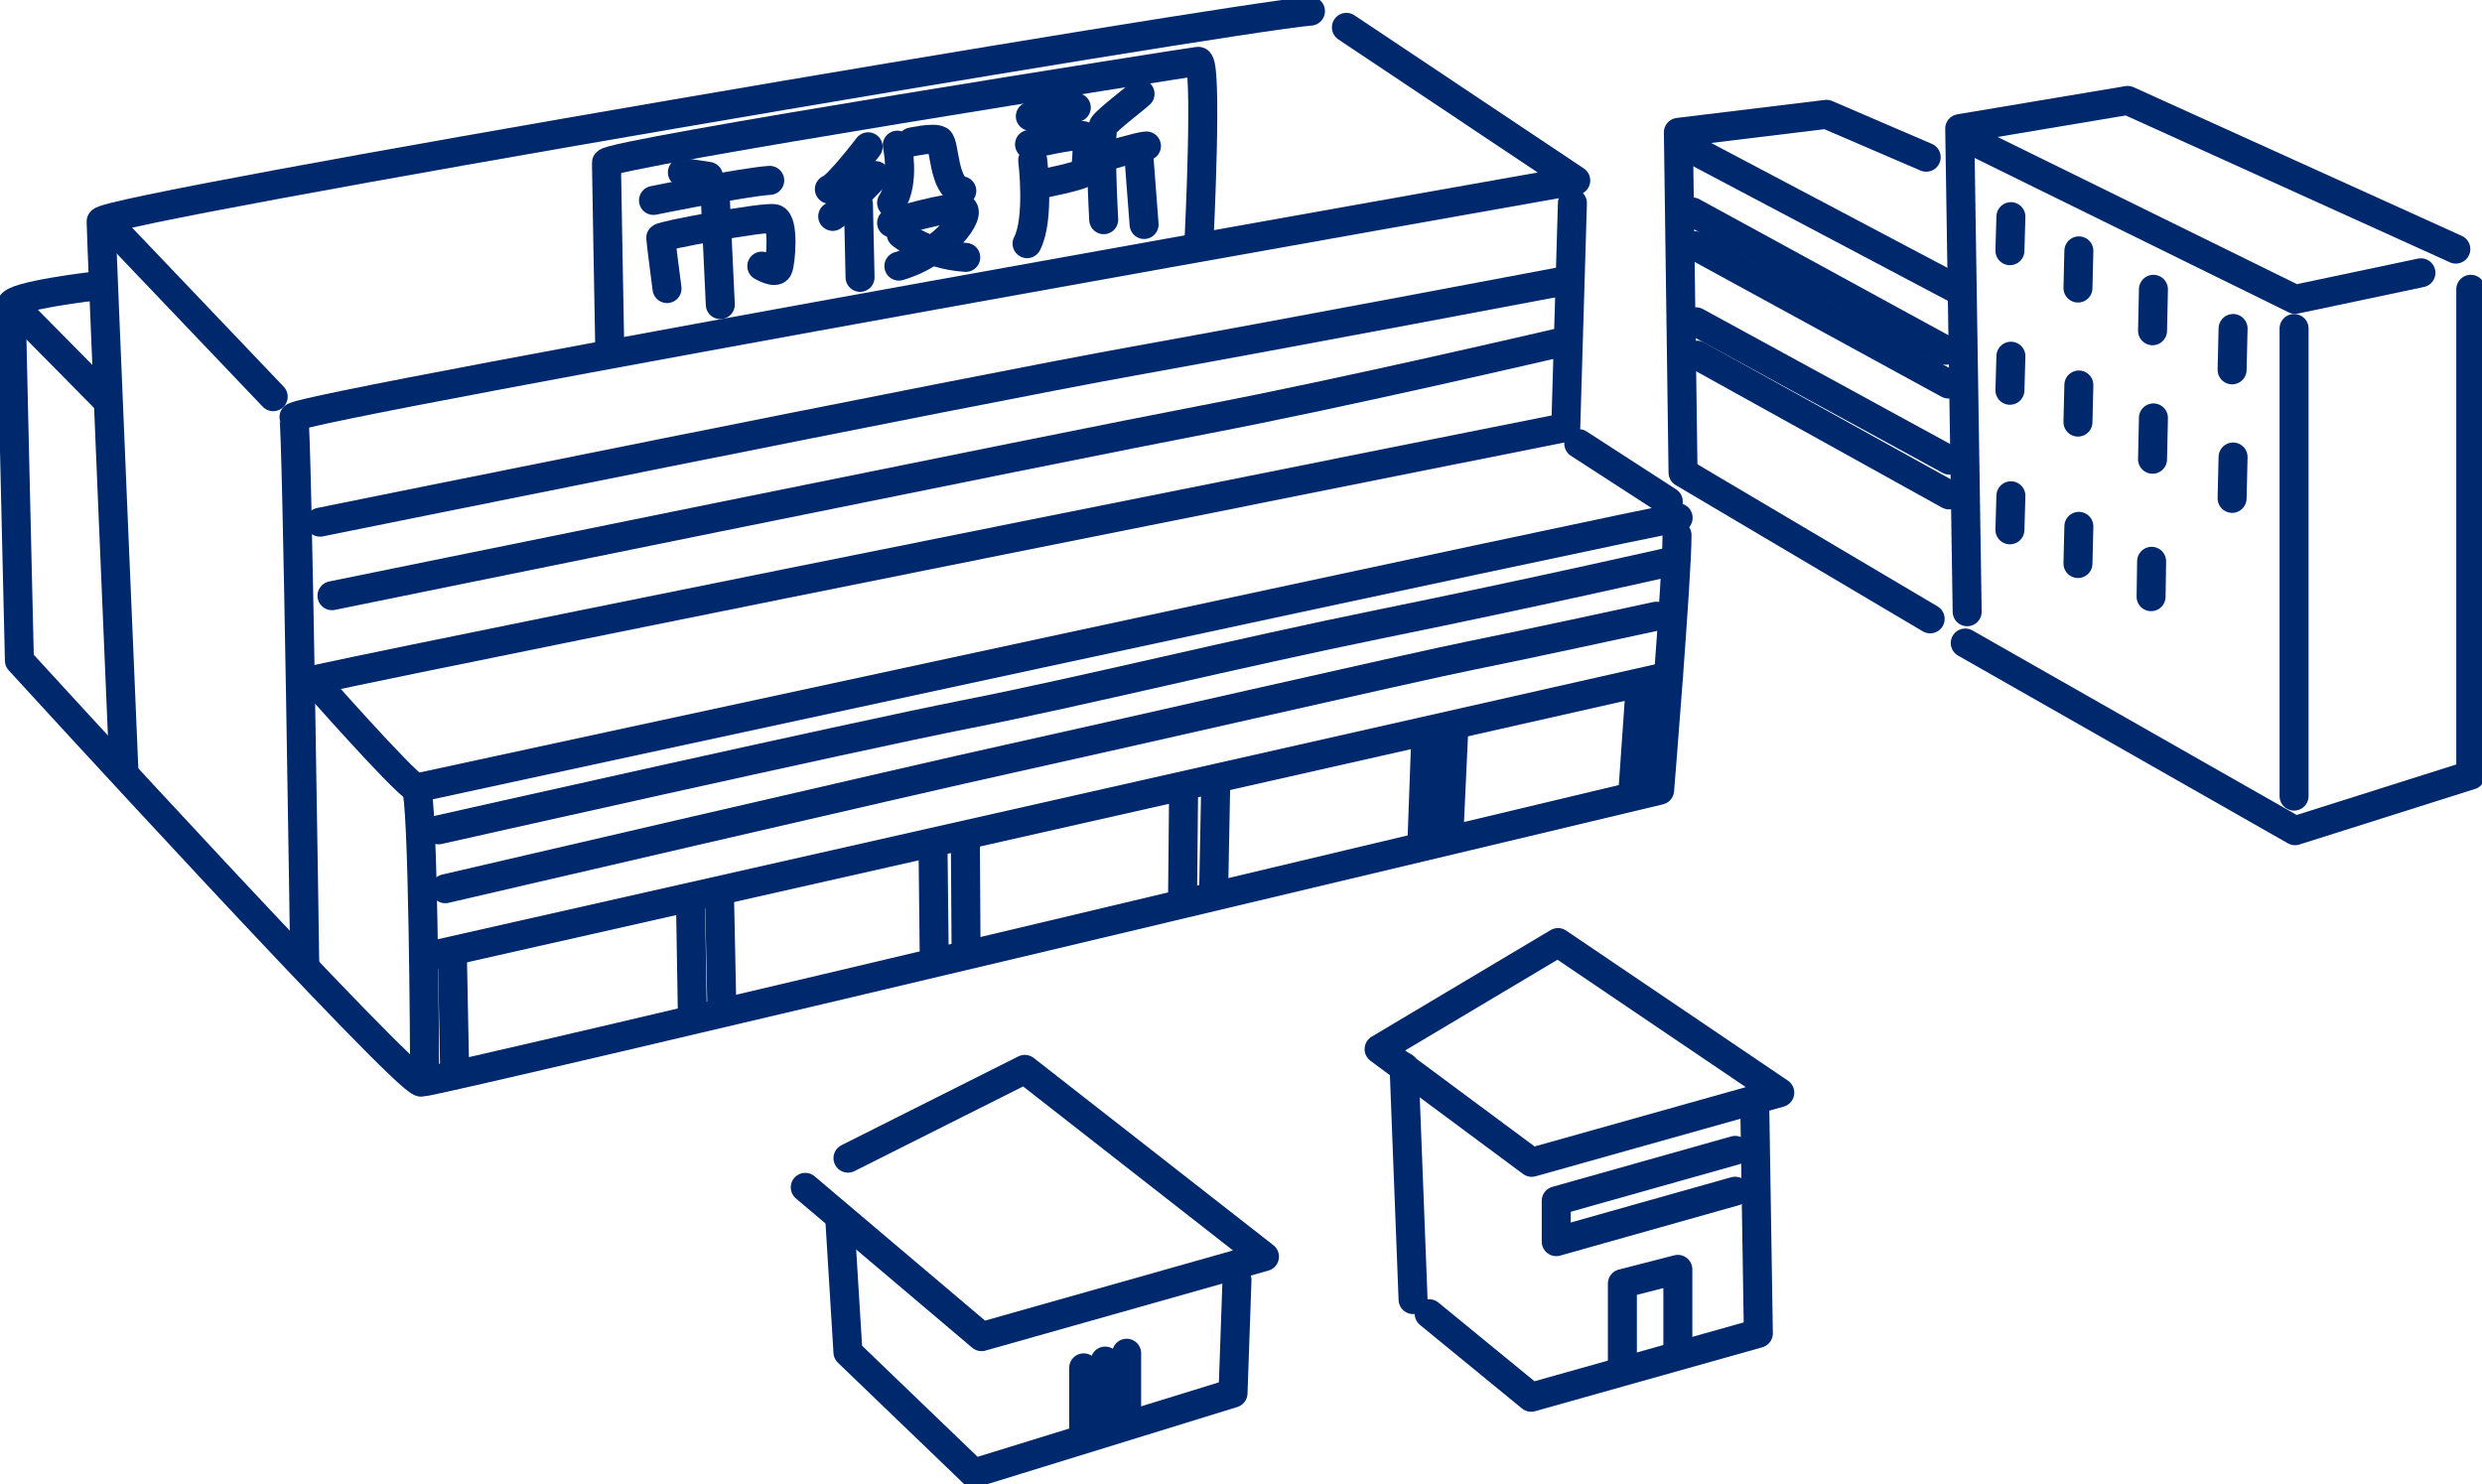 <svg fill="none" height="128" viewBox="0 0 214 128" width="214" xmlns="http://www.w3.org/2000/svg" xmlns:xlink="http://www.w3.org/1999/xlink"><clipPath id="a"><path d="m0 0h214v128h-214z"/></clipPath><g clip-path="url(#a)" stroke="#00296d" stroke-linecap="round" stroke-linejoin="round" stroke-width="2.5"><path d="m144.595 46.143c0 3.635-1.501 22.003-1.501 22.003s-105.364 25.177-106.772 25.177c-1.409 0-34.649-36.359-34.649-36.359s-.704-29.796-.704-30.634 7.321-1.675 7.321-1.675"/><path d="m10.692 66.663s-1.974-46.435-1.974-47.557c0-1.122 97.229-17.584 104.272-18.145"/><path d="m116.088 2.359 19.774 13.204s-110.812 19.582-110.525 20.42c.279.838.936 46.996.936 46.996"/><path d="m135.575 17.515-.573 19.344s-93.645 18.668-107.979 21.78c0 0 7.608 8.631 8.831 9.322.658.377.751 23.686.751 23.686"/><path d="m35.859 67.962s107.709-23.31 108.831-23.31"/><path d="m136.125 38.258 7.716 4.995"/><path d="m2.375 27.591 6.718 6.801"/><path d="m10.406 20.412 13.149 13.795"/><path d="m27.594 45.029s56.157-11.374 70.149-13.895c13.993-2.521 37.095-6.901 37.095-6.901"/><path d="m28.625 51.369s63.571-12.965 75.311-15.202c11.741-2.236 30.516-6.617 30.516-6.617"/><path d="m37.82 71.559s35.593-8.016 45.546-9.976c9.953-1.96 23.056-5.218 35.918-7.831 12.863-2.613 24.557-5.272 24.557-5.272"/><path d="m38.391 76.639s41.32-9.607 48.549-11.19 35.594-8.07 39.819-8.907c4.226-.838 16.059-3.405 16.059-3.405"/><path d="m36.703 82.51 107.151-24.201"/><path d="m59.531 77.569.17 10.168"/><path d="m62.031 76.961.209 10.076"/><path d="m141.431 59.054-.665 9.538"/><path d="m125.355 62.728-.433 9.338"/><path d="m122.942 63.251-.34 9.376"/><path d="m104.826 67.378-.185 9.514"/><path d="m102.054 67.9-.093 9.553"/><path d="m83.234 72.396.062 9.745"/><path d="m80.445 72.996.108 9.707"/><path d="m39 82.141.209 10.56"/><path d="m52.568 29.696s-.279-14.925-.279-15.663 50.182-8.654 51.018-8.746.093 15.017.093 15.017"/><path d="m58.836 14.864 2.252.346"/><path d="m56.344 17.284s7.793-1.591 10.022-1.729"/><path d="m57.511 24.885s-.542-4.158-.542-4.365 8.947-1.868 9.806-1.66c.859.208.542 3.812.309 4.296-.232.484-1.401-.207-1.401-.207"/><path d="m61.641 16.385.464 9.883"/><path d="m74.851 12.658s-2.647 3.458-3.343 3.658"/><path d="m75.481 15.14s-2.786 2.974-3.684 3.52"/><path d="m74.016 17.63.139 6.287"/><path d="m77.363 12.519s.697 3.182-.488 4.972"/><path d="m78.609 12.243s1.881-.415 2.368-.138.348 4.073 1.95 4.35"/><path d="m76.875 19.221s5.077-1.522 6.052-1.245c.975.277-1.393 3.797-5.425 4.972"/><path d="m77.703 20.189s2.159 1.798 5.565 2.006"/><path d="m88.836 10.029s3.545-.761 3.963-.761"/><path d="m88.766 12.45s3.963-.899 4.589-.761c.627.138.279 2.767.209 3.113s-4.032 1.107-4.032 1.107"/><path d="m89.042 13.826s.627 5.042-.488 7.186"/><path d="m98.297 8.093c-.348.346-2.716 2.144-3.134 2.698-.418.553 0 8.154 0 8.154"/><path d="m95.094 13.557s3.204-.968 3.753-.968"/><path d="m98.227 13.895.418 5.464"/><path d="m72.43 105.505.681 11.105 10.843 10.429 22.358-6.901.341-9.753"/><path d="m69.43 102.392 15.2 12.873 24.394-6.901-20.664-16.147-15.246 7.655"/><path d="m93.438 124.011v-6.056"/><path d="m95.289 123.427v-6.056"/><path d="m97.141 122.751v-6.056"/><path d="m121.836 112.068-.774-20.066"/><path d="m123.227 113.29 8.791 7.201 19.589-5.51-.31-19.605"/><path d="m118.906 90.472 13.157 9.761 21.392-6.01-19.124-12.942z"/><path d="m149.604 99.203-15.424 4.35v3.52l15.424-4.35"/><path d="m144.666 116.818v-7.355l-4.783 1.229v7.348"/><path d="m208.734 23.525-10.851 2.29-27.227-13.388"/><path d="m169.445 55.45 28.435 16.185 15.153-4.796v-41.893"/><path d="m169.611 52.752-.642-41.662 14.48-2.429 28.295 12.819"/><path d="m197.797 68.653v-40.325"/><path d="m166.42 53.367-21.307-12.612-.402-29.343 12.77-1.552 8.598 3.697"/><path d="m145.922 12.888 22.483 11.882"/><path d="m192.538 28.328-.085 3.566"/><path d="m185.671 24.947-.077 3.574"/><path d="m179.241 21.634-.077 3.205"/><path d="m173.382 18.683-.085 2.936"/><path d="m192.538 39.41-.085 3.566"/><path d="m185.671 36.037-.077 3.566"/><path d="m179.241 33.201-.077 3.197"/><path d="m173.382 30.718-.085 2.936"/><path d="m185.515 48.403-.046 3.051"/><path d="m179.241 45.39-.077 3.205"/><path d="m173.382 42.754-.085 2.936"/><path d="m167.762 30.204-21.84-11.928"/><path d="m167.997 33.116-21.841-11.928"/><path d="m168.082 39.679-21.848-11.928"/><path d="m168.045 42.677-21.733-12.051"/></g></svg>
